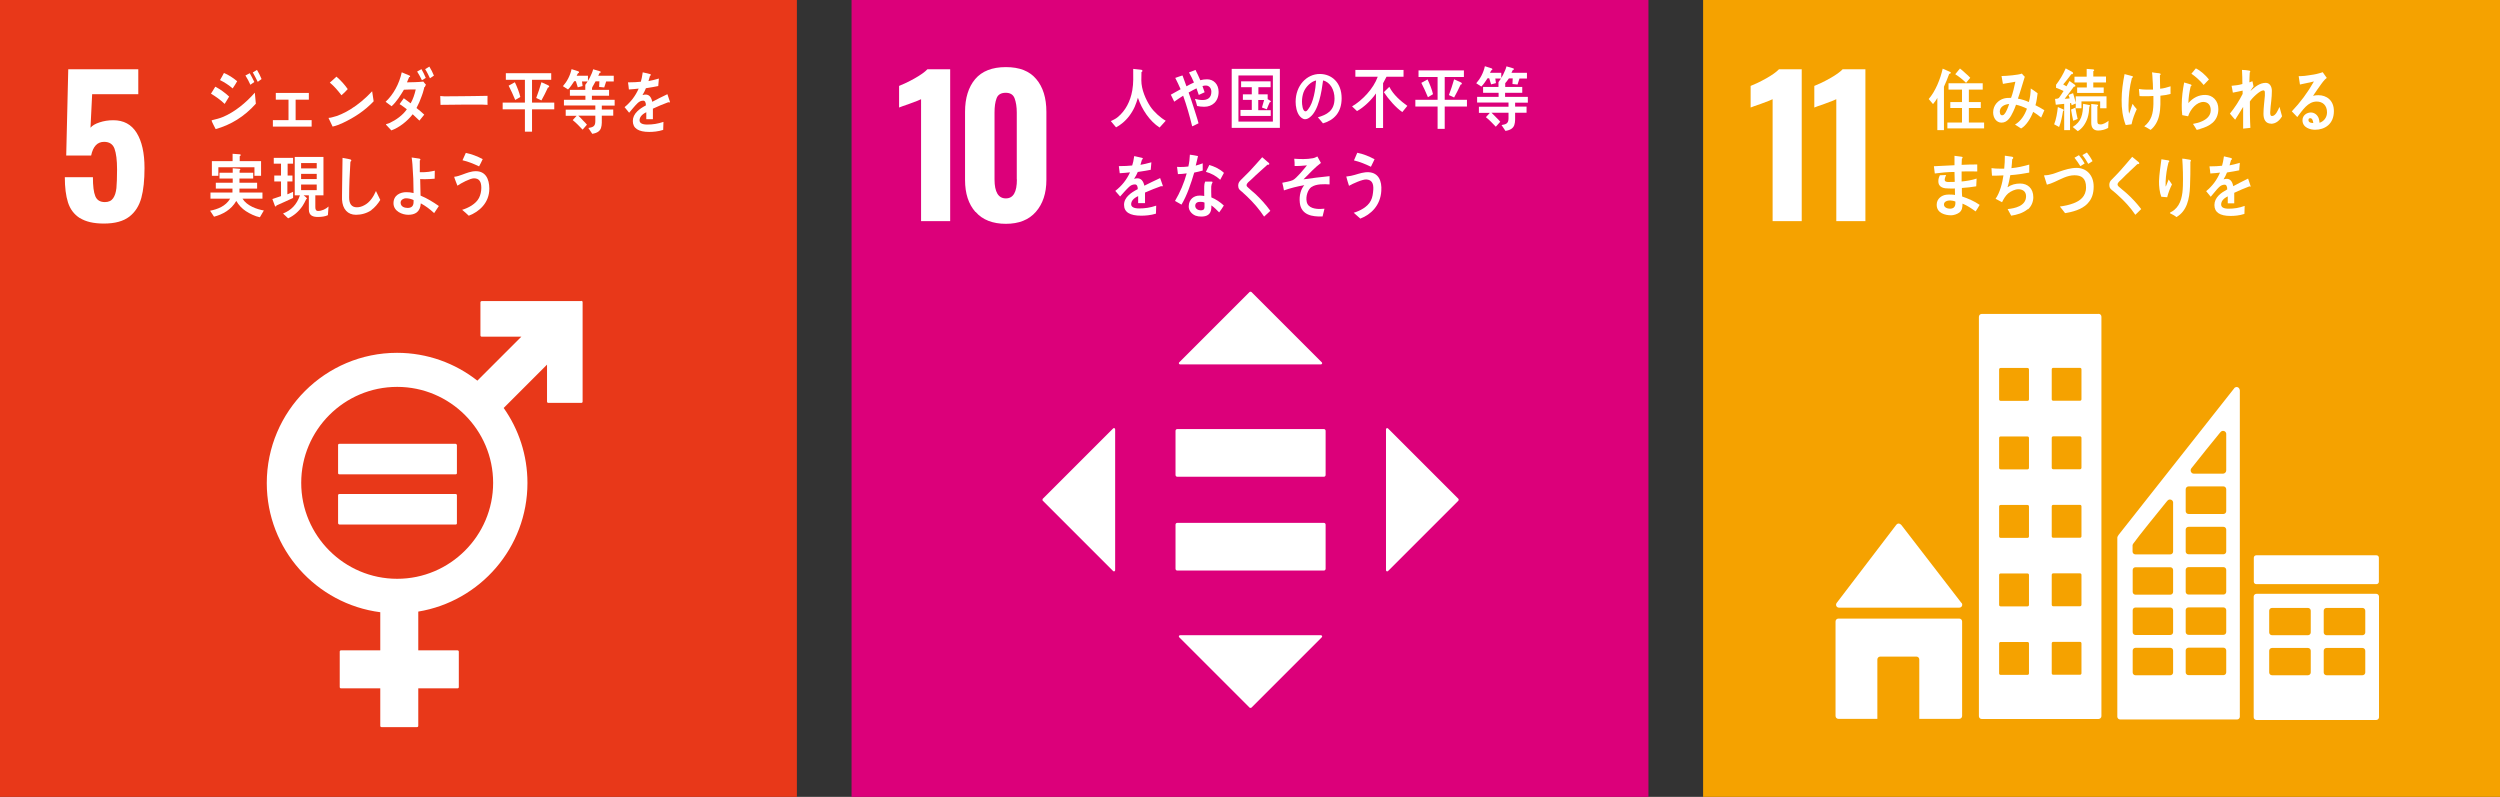 <?xml version="1.0" encoding="UTF-8"?><svg id="uuid-a68520ac-c2d8-46ee-b24a-d228d4bbbcce" xmlns="http://www.w3.org/2000/svg" width="196.7" height="62.7" viewBox="0 0 196.7 62.7"><rect x="0" y="0" width="196.7" height="62.7" fill="#333333" stroke="none"/><defs><style>.uuid-dff9edd9-37ad-482d-b4e8-8643f726b3ea{fill:#fff;}.uuid-24fd81c6-361e-4e11-8e01-7bb19b045480{fill:#f5a200;}.uuid-fa4f612f-dd02-4091-aefa-0fa7965f4eca{fill:#e83819;}.uuid-ecc86b77-6d71-47b7-b048-a613adc784fe{fill:#dc007a;}</style></defs><g id="uuid-3e98c878-41ed-4dad-8eba-9cf156791259"><g><g><rect class="uuid-fa4f612f-dd02-4091-aefa-0fa7965f4eca" x="0" y="0" width="62.7" height="62.7"/><path class="uuid-dff9edd9-37ad-482d-b4e8-8643f726b3ea" d="M6.28,17.16c-.45-.29-.76-.7-.93-1.23-.17-.53-.25-1.2-.25-1.99h2.21c0,.69,.06,1.19,.19,1.5,.13,.31,.38,.46,.75,.46,.3,0,.51-.1,.65-.3,.14-.2,.22-.46,.26-.8,.03-.34,.05-.83,.05-1.47,0-.73-.07-1.27-.2-1.63-.13-.36-.41-.54-.82-.54-.53,0-.87,.36-1.02,1.08h-1.96s.16-6.79,.16-6.79h5.51s0,1.96,0,1.96h-3.63s-.13,2.64-.13,2.64c.14-.17,.37-.31,.71-.42,.33-.11,.69-.17,1.08-.17,.82,0,1.43,.33,1.84,.99,.41,.66,.62,1.58,.62,2.77,0,.94-.08,1.73-.25,2.35-.17,.62-.48,1.12-.95,1.48-.47,.36-1.13,.54-2,.54-.81,0-1.44-.15-1.89-.44Z"/><g><path class="uuid-dff9edd9-37ad-482d-b4e8-8643f726b3ea" d="M45.73,23.69h-7.83c-.05,0-.1,.04-.1,.1v2.6c0,.06,.05,.1,.1,.1h3.12s-3.46,3.46-3.46,3.46c-1.74-1.37-3.94-2.19-6.32-2.19-5.65,0-10.25,4.6-10.25,10.25,0,5.21,3.9,9.51,8.93,10.16v3s-3.09,0-3.09,0c-.06,0-.1,.04-.1,.1v2.79c0,.06,.04,.1,.1,.1h3.09s0,2.95,0,2.95c0,.06,.04,.1,.1,.1h2.79c.06,0,.1-.04,.1-.1v-2.95s3.09,0,3.09,0c.06,0,.1-.04,.1-.1v-2.79c0-.05-.04-.1-.1-.1h-3.09s0-3.05,0-3.05c4.86-.8,8.59-5.03,8.59-10.12,0-2.19-.69-4.23-1.87-5.9l3.41-3.41v2.91c0,.06,.05,.1,.1,.1h2.6c.06,0,.1-.04,.1-.1v-7.83c0-.06-.05-.1-.1-.1m-14.49,21.87c-4.16,0-7.55-3.39-7.55-7.55,0-4.16,3.38-7.55,7.55-7.55,4.16,0,7.55,3.39,7.55,7.55s-3.39,7.55-7.55,7.55"/><path class="uuid-dff9edd9-37ad-482d-b4e8-8643f726b3ea" d="M35.85,34.92h-9.15c-.06,0-.1,.04-.1,.09v2.22c0,.05,.04,.09,.1,.09h9.15c.06,0,.1-.04,.1-.09v-2.22s-.04-.09-.1-.09"/><path class="uuid-dff9edd9-37ad-482d-b4e8-8643f726b3ea" d="M35.85,38.87h-9.15c-.06,0-.1,.04-.1,.09v2.22s.04,.09,.1,.09h9.15c.06,0,.1-.04,.1-.09v-2.22c0-.05-.04-.09-.1-.09"/></g><g><path class="uuid-dff9edd9-37ad-482d-b4e8-8643f726b3ea" d="M17.67,8.17c-.33-.32-.69-.57-1.07-.8,.12-.18,.22-.37,.34-.55,.38,.2,.76,.47,1.09,.78l-.35,.57Zm-.7,1.99c-.04-.06-.32-.62-.32-.66s.04-.04,.06-.05c.29-.07,.58-.14,.86-.26,.91-.39,1.78-1.1,2.48-1.9,.02,.29,.05,.58,.08,.87-.91,1.02-1.98,1.67-3.17,2Zm1.34-3.2c-.31-.27-.64-.48-1-.66,.11-.18,.21-.37,.31-.56,.36,.15,.72,.38,1.04,.65-.11,.19-.22,.38-.35,.56Zm1.39-.29c-.11-.25-.24-.49-.39-.73l.34-.18c.13,.22,.25,.46,.36,.69l-.31,.22Zm.58-.23c-.13-.25-.25-.5-.39-.74l.33-.2c.14,.23,.26,.47,.36,.72l-.3,.22Z"/><path class="uuid-dff9edd9-37ad-482d-b4e8-8643f726b3ea" d="M21.47,9.96v-.51s1.23,0,1.23,0v-1.61h-1s0-.53,0-.53h2.6s0,.53,0,.53h-1.04v1.61h1.26s0,.51,0,.51h-3.05Z"/><path class="uuid-dff9edd9-37ad-482d-b4e8-8643f726b3ea" d="M26.98,9.67c-.26,.12-.53,.23-.81,.29-.03-.06-.32-.67-.32-.67,0-.02,.02-.02,.04-.02,.06,0,.13-.01,.2-.03,.51-.11,1.01-.35,1.47-.63,.62-.38,1.2-.87,1.72-1.43,.04,.26,.08,.53,.12,.79-.71,.75-1.53,1.28-2.42,1.7Zm-.11-2.17c-.28-.37-.57-.71-.92-1,.18-.15,.35-.31,.52-.47,.33,.28,.63,.61,.89,.98-.15,.18-.32,.33-.49,.48Z"/><path class="uuid-dff9edd9-37ad-482d-b4e8-8643f726b3ea" d="M33.39,6.85c-.02,.06-.03,.13-.05,.2-.04,.17-.1,.35-.16,.51-.11,.32-.25,.64-.41,.94,.21,.16,.41,.33,.61,.52-.12,.16-.25,.32-.38,.47-.17-.17-.35-.34-.53-.5-.42,.55-1.08,1.06-1.68,1.27-.13-.15-.27-.3-.41-.44,0,0-.01-.02-.01-.03,0-.02,.02-.02,.03-.03,.09-.02,.18-.05,.27-.09,.47-.22,1.02-.6,1.34-1.07-.18-.15-.38-.28-.57-.41,.11-.15,.22-.31,.33-.46,.18,.13,.36,.26,.54,.4,.19-.33,.31-.7,.4-1.09-.31,0-.62,0-.93,.02-.27,.45-.59,.96-.97,1.3-.15-.12-.31-.24-.47-.35,.62-.58,1.07-1.41,1.27-2.32l.62,.26s.04,.03,.04,.06c0,.05-.05,.06-.08,.06-.06,.14-.12,.28-.17,.41,.43-.01,.86-.01,1.29-.06,.06,.08,.12,.16,.2,.24-.03,.06-.06,.12-.08,.18Zm-.19-.53c-.11-.24-.24-.47-.38-.69l.34-.19c.13,.22,.24,.45,.34,.69l-.31,.19Zm.63-.16c-.12-.25-.23-.49-.38-.72l.33-.2c.14,.22,.26,.46,.36,.71l-.31,.21Z"/><path class="uuid-dff9edd9-37ad-482d-b4e8-8643f726b3ea" d="M38.35,8.25c-.26-.02-.49-.02-.7-.02-.24,0-2.41,0-2.99,.02,0-.22-.02-.49-.02-.65,0-.08,.03-.04,.06-.04,.08,.01,.23,.02,.27,.02,.28,0,1-.01,1.32-.01,.67,0,1.33-.02,2.07-.03-.01,.21,0,.49,0,.71Z"/><path class="uuid-dff9edd9-37ad-482d-b4e8-8643f726b3ea" d="M41.86,8.6v1.76s-.56,0-.56,0v-1.76h-1.75s0-.53,0-.53h1.75v-1.79h-1.5s0-.52,0-.52h3.57s0,.52,0,.52h-1.51v1.79h1.75s0,.53,0,.53h-1.74Zm-1.32-.73c-.16-.38-.33-.77-.52-1.13l.49-.27c.16,.33,.35,.8,.43,1.16l-.41,.24Zm2.57-.98c-.16,.34-.32,.68-.51,1.01l-.41-.19c.15-.4,.29-.82,.41-1.24l.55,.25s.06,.05,.06,.09c0,.06-.07,.08-.11,.08Z"/><path class="uuid-dff9edd9-37ad-482d-b4e8-8643f726b3ea" d="M45.79,6.4l.05,.37-.38,.1-.15-.48h-.13c-.15,.22-.3,.47-.49,.65l-.4-.26c.32-.36,.57-.83,.68-1.34l.53,.17s.06,.03,.06,.07c0,.05-.05,.08-.09,.09-.03,.06-.06,.13-.1,.19h.89s0,.45,0,.45h-.48Zm1.56,1.9v.32s.9,0,.9,0v.48s-.9,0-.9,0c0,.82,.08,1.29-.75,1.43l-.31-.46c.32-.06,.55-.09,.55-.53v-.44h-1.34c.14,.13,.27,.26,.39,.4,.1,.1,.2,.19,.29,.31l-.34,.39c-.25-.26-.5-.53-.78-.75l.31-.34h-.86s0-.48,0-.48h2.33v-.33h-2.47s0-.45,0-.45h1.69v-.32h-1.22s0-.46,0-.46h1.21v-.37s.56,.08,.56,.08c.02,0,.02-.02,.02,0,0,.04-.02,.11-.05,.12v.17h1.34s0,.46,0,.46h-1.35v.32h1.79s0,.46,0,.46h-1Zm.34-1.88l-.15,.46-.4-.04,.02-.44h-.3c-.08,.12-.19,.38-.29,.49l-.53-.2c.23-.28,.54-.87,.63-1.24l.54,.16s.06,.03,.06,.06c0,.05-.06,.06-.09,.06-.03,.08-.07,.16-.11,.23h1.22s0,.45,0,.45h-.6Z"/><path class="uuid-dff9edd9-37ad-482d-b4e8-8643f726b3ea" d="M52.66,8.07s-.04-.01-.07-.03c-.32,.11-.93,.37-1.22,.51v.83s-.52,0-.52,0c0-.08,0-.16,0-.25v-.3c-.35,.17-.53,.39-.53,.64,0,.21,.2,.33,.6,.33,.44,0,.83-.06,1.28-.21l-.02,.63c-.39,.13-.81,.16-1.1,.16-.86,0-1.29-.29-1.29-.86,0-.28,.12-.54,.36-.77,.15-.15,.37-.3,.67-.46,0-.24-.08-.37-.21-.37-.16,0-.31,.06-.45,.2-.09,.09-.2,.2-.34,.37-.16,.19-.26,.32-.32,.38-.08-.1-.2-.24-.36-.44,.49-.4,.86-.89,1.11-1.46-.23,.03-.49,.05-.77,.07-.02-.2-.04-.39-.07-.56,.41,0,.75-.02,1.01-.05,.05-.16,.1-.4,.15-.74l.59,.14s.05,.03,.05,.06-.02,.06-.07,.08c-.02,.09-.06,.23-.12,.41,.2-.03,.5-.11,.82-.2l-.05,.59c-.24,.05-.57,.11-.97,.17-.06,.16-.16,.36-.27,.54,.11-.03,.19-.04,.25-.04,.27,0,.44,.19,.52,.57,.35-.19,.75-.39,1.19-.6l.2,.6s-.02,.06-.05,.06Z"/><path class="uuid-dff9edd9-37ad-482d-b4e8-8643f726b3ea" d="M20.43,17.09c-.33-.06-.79-.28-1.09-.48-.29-.19-.56-.47-.75-.8-.4,.7-1.07,1.06-1.75,1.24l-.31-.47c.59-.12,1.21-.34,1.58-.95h-1.55s0-.48,0-.48h1.73c0-.1,0-.2,0-.31h-1.31s0-.46,0-.46h1.33v-.33h-1.04s0-.46,0-.46h1.04v-.35s.54,.04,.54,.04c.03,0,.06,.02,.06,.05s-.03,.06-.06,.08v.18h1.07s0,.46,0,.46h-1.08v.33h1.39s0,.46,0,.46h-1.39c0,.1,0,.2,0,.31h1.81s0,.48,0,.48h-1.57c.34,.56,1.13,.84,1.68,.93l-.31,.53Zm-.41-3.26v-.67h-2.84v.67s-.51,0-.51,0v-1.15s1.63,0,1.63,0v-.58s.57,.04,.57,.04c.03,0,.07,.02,.07,.06,0,.04-.05,.08-.08,.09v.39h1.68s0,1.15,0,1.15h-.53Z"/><path class="uuid-dff9edd9-37ad-482d-b4e8-8643f726b3ea" d="M23.05,15.58c-.43,.21-.87,.39-1.3,.59,0,.03-.03,.08-.06,.08-.02,0-.04-.02-.06-.05l-.2-.54c.22-.08,.45-.15,.68-.23v-1.15h-.53s0-.47,0-.47h.53v-.93h-.57s0-.46,0-.46h1.52s0,.46,0,.46h-.43v.93h.38s0,.47,0,.47h-.4v1.01c.15-.06,.3-.13,.45-.2v.5Zm2.75,1.35c-.23,.11-.53,.14-.78,.14-.35,0-.72-.07-.72-.59v-1.11h-.41s.26,.19,.26,.25c0,.03-.04,.05-.06,.06-.09,.18-.18,.37-.29,.53-.29,.43-.69,.77-1.13,.97l-.4-.38c.64-.26,1.07-.68,1.33-1.43h-.41s0-3.02,0-3.02h2.26s0,3.02,0,3.02h-.64v.93c0,.18,.05,.3,.22,.3,.28,0,.61-.15,.82-.35l-.05,.67Zm-.88-4.1h-1.23v.42h1.23v-.42Zm-1.23,.85v.41h1.23s0-.41,0-.41h-1.23Zm1.23,.84h-1.23v.44h1.23v-.44Z"/><path class="uuid-dff9edd9-37ad-482d-b4e8-8643f726b3ea" d="M29.23,16.53c-.36,.25-.8,.37-1.22,.37-.65,0-1.06-.44-1.1-1.2,0-.1,0-.2,0-.31,0-.29,0-.58,.01-.88,.01-.69,.02-1.39,.03-2.09,.14,.02,.29,.05,.43,.08,.06,.01,.12,.02,.18,.04,.04,.02,.08,.04,.08,.09,0,.04-.04,.08-.07,.09-.06,.94-.1,1.88-.1,2.82,0,.48,.18,.77,.61,.77,.2,0,.4-.06,.58-.16,.42-.21,.72-.66,.92-1.12l.34,.7c-.17,.29-.45,.62-.71,.8Z"/><path class="uuid-dff9edd9-37ad-482d-b4e8-8643f726b3ea" d="M34.15,16.76c-.32-.3-.67-.56-1.04-.76-.05,.69-.46,.9-.99,.9-.46,0-1.16-.27-1.16-.91s.54-.87,1.01-.87c.19,0,.39,.02,.57,.07,0-.75-.03-1.51-.09-2.26-.02-.18-.03-.37-.06-.54l.61,.09s.08,.03,.08,.08c0,.03-.03,.06-.05,.07v.21c0,.24,0,.47,0,.71h.06c.21,0,.42,0,.63-.03,.17-.02,.33-.06,.49-.09,0,.21,0,.42-.01,.63-.26,.02-.52,.04-.78,.04-.12,0-.24,0-.36-.01,.01,.43,.02,.86,.03,1.3,.51,.21,.98,.5,1.44,.82l-.38,.57Zm-1.61-1.02c-.18-.09-.41-.14-.61-.14-.16,0-.41,.12-.41,.34,0,.33,.32,.42,.55,.42,.28,0,.47-.12,.47-.47v-.15Z"/><path class="uuid-dff9edd9-37ad-482d-b4e8-8643f726b3ea" d="M36.88,16.97c-.17-.16-.34-.32-.52-.46,.46-.14,1.07-.44,1.33-.94,.12-.24,.18-.52,.18-.79,0-.48-.16-.75-.58-.75-.3,0-1.03,.39-1.3,.58-.03-.08-.25-.63-.25-.68,0-.04,.05-.03,.06-.03,.1,0,.46-.11,.57-.16,.36-.13,.69-.27,1.07-.27,.74,0,1.06,.58,1.06,1.38,0,1.1-.79,1.81-1.61,2.12Zm.81-3.88c-.42-.2-.85-.38-1.3-.48,.09-.19,.17-.39,.26-.58,.46,.09,.91,.27,1.33,.49-.09,.19-.18,.39-.29,.58Z"/></g></g><g><rect class="uuid-ecc86b77-6d71-47b7-b048-a613adc784fe" x="67" y="0" width="62.7" height="62.7"/><g><path class="uuid-dff9edd9-37ad-482d-b4e8-8643f726b3ea" d="M72.46,7.81c-.11,.06-.42,.18-.94,.37-.41,.14-.67,.23-.78,.28v-1.7c.33-.13,.74-.32,1.22-.59,.48-.27,.81-.51,1.01-.72h1.79v11.95h-2.29V7.81Z"/><path class="uuid-dff9edd9-37ad-482d-b4e8-8643f726b3ea" d="M76.75,16.68c-.55-.62-.82-1.46-.82-2.52v-5.36c0-1.09,.27-1.95,.8-2.58,.53-.62,1.33-.94,2.41-.94s1.86,.31,2.39,.94c.53,.62,.8,1.48,.8,2.58v5.36c0,1.04-.28,1.88-.83,2.51-.55,.63-1.34,.94-2.36,.94s-1.84-.31-2.38-.94Zm3.25-2.56v-5.27c0-.44-.06-.81-.17-1.11-.11-.3-.35-.44-.7-.44-.37,0-.62,.15-.72,.44-.11,.29-.16,.66-.16,1.11v5.27c0,.99,.3,1.49,.89,1.49s.87-.5,.87-1.49Z"/></g><g><g><path class="uuid-dff9edd9-37ad-482d-b4e8-8643f726b3ea" d="M104.17,41.14h-11.55c-.07,0-.13,.06-.13,.14v3.47c0,.08,.06,.14,.13,.14h11.55c.07,0,.13-.06,.13-.14v-3.47c0-.08-.06-.14-.13-.14"/><path class="uuid-dff9edd9-37ad-482d-b4e8-8643f726b3ea" d="M104.17,33.76h-11.55c-.07,0-.13,.06-.13,.14v3.47c0,.08,.06,.14,.13,.14h11.55c.07,0,.13-.06,.13-.14v-3.47c0-.08-.06-.14-.13-.14"/></g><g><path class="uuid-dff9edd9-37ad-482d-b4e8-8643f726b3ea" d="M104,28.51l-5.54-5.54s-.1-.04-.14,0l-5.54,5.54c-.06,.06-.02,.16,.07,.16h11.08c.09,0,.13-.1,.07-.16Z"/><path class="uuid-dff9edd9-37ad-482d-b4e8-8643f726b3ea" d="M109.21,44.93l5.54-5.54s.04-.1,0-.14l-5.54-5.54c-.06-.06-.16-.02-.16,.07v11.08c0,.09,.1,.13,.16,.07Z"/><path class="uuid-dff9edd9-37ad-482d-b4e8-8643f726b3ea" d="M92.78,50.14l5.54,5.54s.1,.04,.14,0l5.54-5.54c.06-.06,.02-.16-.07-.16h-11.08c-.09,0-.13,.1-.07,.16Z"/><path class="uuid-dff9edd9-37ad-482d-b4e8-8643f726b3ea" d="M87.58,33.71l-5.54,5.54s-.04,.1,0,.14l5.54,5.54c.06,.06,.16,.02,.16-.07v-11.08c0-.09-.1-.13-.16-.07Z"/></g></g><g><path class="uuid-dff9edd9-37ad-482d-b4e8-8643f726b3ea" d="M91.23,10.03c-.76-.49-1.38-1.4-1.7-2.34-.07,.24-.15,.48-.25,.71-.23,.51-.58,.98-1,1.31-.15,.12-.31,.23-.47,.31l-.41-.49c.18-.09,.39-.18,.55-.32,.6-.5,.99-1.23,1.14-2.11,.1-.55,.07-1.12,.07-1.68l.64,.07s.09,.03,.09,.08-.05,.09-.08,.1c0,.22-.01,.44-.01,.65,0,.73,.35,1.52,.72,2.08,.28,.41,.79,.87,1.2,1.1l-.48,.53Z"/><path class="uuid-dff9edd9-37ad-482d-b4e8-8643f726b3ea" d="M94.74,8.4c-.18,0-.37-.02-.55-.06-.04-.2-.11-.37-.17-.56,.19,.05,.39,.09,.59,.09,.36,0,.7-.14,.7-.65,0-.3-.19-.49-.43-.49-.09,0-.18,.01-.27,.04,.05,.16,.11,.33,.17,.49-.15,.07-.31,.14-.46,.21-.06-.17-.12-.35-.18-.52-.21,.1-.41,.21-.62,.33,.15,.41,.29,.82,.42,1.24,.12,.4,.26,.78,.36,1.18-.16,.09-.33,.16-.5,.24-.2-.82-.43-1.63-.71-2.41-.24,.15-.47,.31-.7,.47-.09-.18-.19-.37-.27-.55,.25-.14,.51-.29,.77-.43-.13-.3-.27-.6-.42-.89,.07-.02,.52-.19,.55-.19,.03,0,.03,.02,.04,.05,.1,.26,.19,.53,.29,.8,.2-.11,.39-.21,.59-.3-.11-.27-.25-.54-.39-.79,.17-.06,.34-.14,.51-.2,.14,.26,.26,.54,.38,.81,.17-.05,.36-.07,.54-.07,.49,0,.9,.37,.9,.99,0,.77-.52,1.17-1.12,1.17Z"/><path class="uuid-dff9edd9-37ad-482d-b4e8-8643f726b3ea" d="M96.91,10.06V5.42h3.79v4.64h-3.79Zm3.24-4.12h-2.71v3.63h2.71v-3.63Zm-2.55,3.17v-.46h.89v-.79h-.7v-.44h.7v-.56h-.84v-.46h2.32v.46h-.96v.56h.73v.38l.23,.14s.02,.03,.02,.04c0,.05-.06,.07-.09,.07-.08,.18-.16,.36-.23,.55l-.38-.14c.06-.19,.12-.39,.17-.59h-.46v.8h.98v.45h-2.37Z"/><path class="uuid-dff9edd9-37ad-482d-b4e8-8643f726b3ea" d="M104.08,9.69c-.13-.15-.25-.31-.39-.46,.68-.2,1.31-.49,1.31-1.48,0-.68-.34-1.29-.9-1.42-.12,.91-.35,2.35-1.02,2.88-.12,.1-.25,.17-.4,.17-.18,0-.35-.15-.46-.3-.2-.28-.28-.71-.28-1.07,0-1.28,.87-2.19,1.9-2.19,.95,0,1.72,.69,1.72,1.91,0,1.14-.63,1.74-1.48,1.98Zm-1.52-2.42c-.08,.23-.12,.47-.12,.72,0,.21,.04,.77,.28,.77,.09,0,.16-.1,.21-.17,.41-.5,.58-1.58,.62-2.26-.39,.08-.83,.5-.99,.94Z"/><path class="uuid-dff9edd9-37ad-482d-b4e8-8643f726b3ea" d="M109.09,6.04c-.09,.17-.18,.35-.27,.51v3.52h-.56v-2.72c-.36,.53-.96,1.1-1.49,1.39l-.39-.37c.79-.46,1.68-1.38,2.02-2.33h-1.76v-.54h3.79v.54h-1.34Zm1.25,2.78c-.5-.33-1.11-1.03-1.46-1.57,.15-.13,.28-.28,.43-.42,.32,.63,.89,1.12,1.42,1.5l-.39,.48Z"/><path class="uuid-dff9edd9-37ad-482d-b4e8-8643f726b3ea" d="M113.67,8.38v1.76h-.56v-1.76h-1.75v-.53h1.75v-1.79h-1.5v-.52h3.57v.52h-1.51v1.79h1.75v.53h-1.74Zm-1.32-.73c-.16-.38-.33-.77-.52-1.13l.49-.27c.16,.33,.35,.8,.43,1.16l-.4,.24Zm2.57-.99c-.16,.34-.32,.68-.51,1.01l-.41-.19c.15-.4,.29-.82,.41-1.24l.55,.25s.06,.05,.06,.09c0,.06-.07,.08-.11,.08Z"/><path class="uuid-dff9edd9-37ad-482d-b4e8-8643f726b3ea" d="M117.65,6.17l.05,.37-.38,.1-.15-.48h-.13c-.15,.22-.3,.47-.49,.65l-.4-.26c.32-.36,.57-.83,.68-1.34l.53,.17s.06,.03,.06,.07c0,.05-.05,.08-.09,.09-.03,.06-.06,.13-.1,.19h.89v.45h-.48Zm1.56,1.9v.32s.9,0,.9,0v.48h-.9c0,.82,.08,1.29-.76,1.43l-.31-.46c.32-.06,.55-.09,.55-.53v-.44h-1.34c.14,.13,.27,.26,.4,.4,.1,.1,.2,.19,.29,.31l-.35,.39c-.25-.26-.5-.53-.78-.75l.31-.34h-.86v-.48h2.33v-.33h-2.47v-.45h1.69v-.32h-1.22v-.46h1.21v-.37h.57s-.11,.1-.11,.13c0,.04,.06-.13,.07-.16v.4h1.34v.46h-1.35v.32h1.79v.46h-1Zm.34-1.88l-.15,.46-.4-.04,.02-.44h-.3c-.07,.11-.24,.33-.36,.46l-.46-.17c.23-.28,.54-.87,.63-1.24l.54,.16s.05,.03,.05,.06c0,.05-.06,.06-.09,.06-.03,.08-.07,.16-.11,.23h1.22v.45h-.6Z"/><path class="uuid-dff9edd9-37ad-482d-b4e8-8643f726b3ea" d="M91.44,14.67s-.04,0-.07-.03c-.33,.11-.97,.37-1.28,.51v.83h-.54c0-.08,0-.16,0-.25v-.3c-.37,.17-.55,.39-.55,.64,0,.21,.21,.33,.63,.33,.46,0,.87-.06,1.34-.22l-.02,.63c-.41,.13-.85,.16-1.16,.16-.9,0-1.35-.28-1.35-.86,0-.28,.13-.54,.38-.77,.16-.15,.39-.3,.7-.46,0-.24-.08-.37-.22-.37-.17,0-.33,.06-.47,.2-.09,.09-.21,.2-.36,.37-.17,.19-.28,.32-.34,.38-.08-.1-.21-.24-.38-.44,.52-.4,.9-.89,1.16-1.46-.24,.03-.52,.05-.81,.07-.02-.2-.05-.39-.07-.56,.43,0,.79-.02,1.05-.05,.06-.16,.11-.4,.16-.74l.62,.14s.06,.03,.06,.06-.02,.06-.07,.08c-.02,.09-.06,.23-.12,.41,.21-.03,.52-.11,.86-.2l-.05,.59c-.25,.05-.59,.11-1.02,.17-.06,.16-.17,.36-.29,.54,.11-.03,.2-.04,.26-.04,.28,0,.46,.19,.55,.58,.37-.19,.79-.39,1.24-.6l.21,.6s-.02,.06-.06,.06Z"/><path class="uuid-dff9edd9-37ad-482d-b4e8-8643f726b3ea" d="M94.63,13.42c-.23,.06-.45,.12-.67,.16-.24,.83-.57,1.81-1,2.52-.17-.09-.34-.19-.51-.29,.39-.66,.71-1.4,.92-2.17-.23,.04-.46,.05-.69,.06-.02-.19-.05-.38-.07-.57,.08,.01,.17,.01,.25,.01,.21,0,.43-.01,.64-.04,.07-.3,.11-.62,.12-.93,.22,.03,.43,.06,.64,.11-.06,.25-.11,.5-.18,.75,.19-.04,.37-.12,.55-.18,0,.19,0,.38,0,.58Zm1.29,3.29c-.19-.2-.39-.4-.61-.55,0,.06,0,.12,0,.18-.02,.56-.38,.7-.8,.7-.15,0-.29-.02-.44-.07-.28-.11-.56-.39-.54-.76,.02-.54,.41-.82,.84-.82,.12,0,.25,0,.38,.03,0-.25-.01-.51,0-.76,0-.13,.02-.24,.07-.37h.42s.16-.02,.16,.04c0,.01,0,.02,0,.02-.06,.1-.09,.21-.1,.33-.01,.28,0,.56,.01,.85,.33,.13,.71,.38,.98,.64-.11,.18-.23,.37-.36,.53Zm-1.15-.77c-.1-.05-.21-.06-.33-.06-.18,0-.39,.05-.4,.31,0,.25,.25,.36,.43,.36,.17,0,.3-.04,.3-.27,0-.11,0-.23,0-.34Zm1.23-1.8c-.32-.3-.72-.51-1.12-.62l.27-.54c.4,.12,.82,.31,1.15,.62l-.29,.54Z"/><path class="uuid-dff9edd9-37ad-482d-b4e8-8643f726b3ea" d="M99.47,17.06c-.39-.6-.85-1.12-1.35-1.6-.13-.13-.26-.25-.39-.36-.08-.07-.16-.12-.23-.21-.06-.09-.08-.19-.08-.29,0-.2,.09-.32,.22-.45,.23-.23,.46-.45,.68-.68,.33-.36,.66-.72,.99-1.1,.13,.12,.26,.23,.39,.34,.05,.04,.11,.08,.15,.13,.01,.02,.02,.03,.02,.05,0,.08-.1,.08-.15,.07-.31,.28-.63,.56-.94,.85-.13,.12-.25,.25-.39,.37-.06,.06-.13,.11-.19,.17-.05,.05-.11,.13-.12,.21,0,.08,.03,.12,.08,.16,.19,.19,.4,.35,.59,.52,.43,.4,.84,.85,1.2,1.35-.17,.15-.33,.3-.49,.45Z"/><path class="uuid-dff9edd9-37ad-482d-b4e8-8643f726b3ea" d="M103.19,14.71c-.28,.19-.47,.72-.38,1.16,.1,.52,.73,.58,1.07,.57,.11,0,.22-.01,.33-.02-.05,.21-.1,.41-.15,.61h-.1c-.65,.02-1.58-.08-1.69-1.07-.07-.61,.1-1.1,.35-1.39-.54,.09-1.08,.23-1.6,.41-.03-.2-.08-.4-.13-.6,.28-.07,.58-.09,.85-.22,.27-.14,.87-.87,1.09-1.15-.32,.03-.65,.06-.97,.05,0-.19,0-.38-.03-.57,.48,.03,.98,.05,1.46-.04,.13-.02,.25-.08,.36-.14,.1,.17,.19,.34,.28,.51-.47,.35-.94,.86-1.37,1.29,.68-.1,1.37-.18,2.05-.25,0,.22,0,.43,0,.65-.4-.03-1.05-.05-1.41,.2Z"/><path class="uuid-dff9edd9-37ad-482d-b4e8-8643f726b3ea" d="M107.04,17.21c-.17-.16-.35-.32-.53-.47,.47-.14,1.1-.45,1.35-.96,.13-.24,.17-.57,.19-.85,.03-.49-.11-.78-.54-.81-.3-.02-1.08,.33-1.37,.5-.03-.08-.21-.67-.21-.71,0-.04,.05-.03,.07-.03,.1,0,.48-.08,.59-.12,.38-.11,.72-.23,1.11-.21,.75,.05,1.04,.66,.98,1.48-.07,1.13-.81,1.85-1.65,2.17Zm.82-4.09c-.43-.21-.87-.39-1.33-.5,.09-.2,.17-.4,.26-.6,.47,.09,.93,.28,1.36,.51-.09,.2-.19,.4-.29,.6Z"/></g></g><g><rect class="uuid-24fd81c6-361e-4e11-8e01-7bb19b045480" x="134" y="0" width="62.7" height="62.7"/><g><path class="uuid-dff9edd9-37ad-482d-b4e8-8643f726b3ea" d="M139.46,7.81c-.11,.06-.42,.18-.94,.37-.41,.14-.67,.23-.78,.28v-1.7c.33-.13,.74-.32,1.22-.59,.48-.27,.81-.51,1.01-.72h1.79v11.95h-2.29V7.81Z"/><path class="uuid-dff9edd9-37ad-482d-b4e8-8643f726b3ea" d="M144.47,7.81c-.11,.06-.42,.18-.94,.37-.41,.14-.67,.23-.78,.28v-1.7c.33-.13,.74-.32,1.22-.59,.48-.27,.81-.51,1.01-.72h1.79v11.95h-2.29V7.81Z"/></g><g><g><path class="uuid-dff9edd9-37ad-482d-b4e8-8643f726b3ea" d="M144.69,47.81h9.47c.13,0,.23-.1,.23-.23,0-.06-.02-.11-.06-.15h-.01s-4.71-6.11-4.71-6.11l-.05-.05s-.1-.08-.17-.08c-.06,0-.11,.02-.15,.06l-.03,.03-.04,.05-4.6,6.03-.07,.09s-.04,.08-.04,.13c0,.13,.1,.23,.23,.23Z"/><path class="uuid-dff9edd9-37ad-482d-b4e8-8643f726b3ea" d="M154.14,48.67h-9.49c-.13,0-.23,.1-.23,.23v7.43c0,.13,.1,.23,.23,.23h3.06v-4.67c0-.13,.1-.23,.23-.23h2.84c.13,0,.23,.1,.23,.23v4.67h3.14c.13,0,.23-.1,.23-.23v-7.43c0-.13-.1-.23-.23-.23Z"/></g><path class="uuid-dff9edd9-37ad-482d-b4e8-8643f726b3ea" d="M186.95,46.72h-9.4c-.13,0-.23,.1-.23,.22v9.49c0,.12,.1,.22,.23,.22h9.4c.13,0,.23-.1,.23-.22v-9.49c0-.12-.1-.22-.23-.22m-5.14,6.19c0,.12-.1,.22-.23,.22h-2.81c-.13,0-.23-.1-.23-.22v-1.71c0-.12,.1-.22,.23-.22h2.81c.13,0,.23,.1,.23,.22v1.71Zm0-3.15c0,.12-.1,.22-.23,.22h-2.81c-.13,0-.23-.1-.23-.22v-1.71c0-.12,.1-.22,.23-.22h2.81c.13,0,.23,.1,.23,.22v1.71Zm4.29,3.15c0,.12-.1,.22-.23,.22h-2.81c-.13,0-.23-.1-.23-.22v-1.71c0-.12,.1-.22,.23-.22h2.81c.13,0,.23,.1,.23,.22v1.71Zm0-3.15c0,.12-.1,.22-.23,.22h-2.81c-.13,0-.23-.1-.23-.22v-1.71c0-.12,.1-.22,.23-.22h2.81c.13,0,.23,.1,.23,.22v1.71Z"/><path class="uuid-dff9edd9-37ad-482d-b4e8-8643f726b3ea" d="M165.11,24.7h-9.19c-.12,0-.22,.1-.22,.23v31.42c0,.12,.1,.22,.22,.22h9.19c.12,0,.23-.1,.23-.22V24.92c0-.13-.1-.23-.23-.23m-5.47,28.29c0,.07-.05,.12-.12,.12h-2.11c-.07,0-.12-.05-.12-.12v-2.35c0-.07,.05-.12,.12-.12h2.11c.07,0,.12,.05,.12,.12v2.35Zm0-5.39c0,.07-.05,.12-.12,.12h-2.11c-.07,0-.12-.05-.12-.12v-2.35c0-.07,.05-.12,.12-.12h2.11c.07,0,.12,.05,.12,.12v2.35Zm0-5.39c0,.07-.05,.12-.12,.12h-2.11c-.07,0-.12-.05-.12-.12v-2.35c0-.07,.05-.12,.12-.12h2.11c.07,0,.12,.05,.12,.12v2.35Zm0-5.39c0,.07-.05,.12-.12,.12h-2.11c-.07,0-.12-.05-.12-.12v-2.35c0-.07,.05-.12,.12-.12h2.11c.07,0,.12,.05,.12,.12v2.35Zm0-5.39c0,.07-.05,.12-.12,.12h-2.11c-.07,0-.12-.05-.12-.12v-2.35c0-.07,.05-.12,.12-.12h2.11c.07,0,.12,.05,.12,.12v2.35Zm4.13,21.55c0,.07-.05,.12-.12,.12h-2.1c-.07,0-.12-.05-.12-.12v-2.35c0-.07,.05-.12,.12-.12h2.1c.07,0,.12,.05,.12,.12v2.35Zm0-5.39c0,.07-.05,.12-.12,.12h-2.1c-.07,0-.12-.05-.12-.12v-2.35c0-.07,.05-.12,.12-.12h2.1c.07,0,.12,.05,.12,.12v2.35Zm0-5.39c0,.07-.05,.12-.12,.12h-2.1c-.07,0-.12-.05-.12-.12v-2.35c0-.07,.05-.12,.12-.12h2.1c.07,0,.12,.05,.12,.12v2.35Zm0-5.39c0,.07-.05,.12-.12,.12h-2.1c-.07,0-.12-.05-.12-.12v-2.35c0-.07,.05-.12,.12-.12h2.1c.07,0,.12,.05,.12,.12v2.35Zm0-5.39c0,.07-.05,.12-.12,.12h-2.1c-.07,0-.12-.05-.12-.12v-2.35c0-.07,.05-.12,.12-.12h2.1c.07,0,.12,.05,.12,.12v2.35Z"/><path class="uuid-dff9edd9-37ad-482d-b4e8-8643f726b3ea" d="M177.52,43.69h9.46c.1,0,.19,.08,.19,.19v1.89c0,.1-.08,.19-.19,.19h-9.46c-.1,0-.19-.08-.19-.19v-1.89c0-.1,.08-.19,.19-.19Z"/><path class="uuid-dff9edd9-37ad-482d-b4e8-8643f726b3ea" d="M176.21,30.63c-.03-.1-.12-.18-.23-.18-.05,0-.09,.02-.13,.04,0,0-.01,0-.02,.01l-.08,.1-9.04,11.46-.04,.06s-.08,.11-.08,.18v14.09c0,.12,.1,.22,.23,.22h9.19c.12,0,.22-.1,.22-.22V30.73s0-.07-.02-.09Zm-3.8,6.23l.06-.08c.62-.79,1.66-2.08,2.17-2.7l.07-.08c.05-.06,.12-.1,.2-.1,.13,0,.23,.09,.25,.21v2.9c0,.14-.11,.25-.25,.26,0,0,0,0-.01,0s0,0-.01,0h-2.26s0,0-.01,0,0,0-.01,0c-.14,0-.25-.12-.25-.26,0-.06,.02-.11,.05-.16Zm-1.43,16.05c0,.12-.1,.22-.22,.22h-2.74c-.12,0-.22-.1-.22-.22v-1.72c0-.12,.1-.22,.22-.22h2.74c.12,0,.22,.1,.22,.22v1.72Zm0-3.17c0,.12-.1,.22-.22,.22h-2.74c-.12,0-.22-.1-.22-.22v-1.72c0-.13,.1-.22,.22-.22h2.74c.12,0,.22,.1,.22,.22v1.72Zm0-3.17c0,.12-.1,.22-.22,.22h-2.74c-.12,0-.22-.1-.22-.22v-1.72c0-.12,.1-.22,.22-.22h2.74c.12,0,.22,.1,.22,.22v1.72Zm0-6.95v3.78c0,.12-.1,.22-.22,.22h-2.74c-.13,0-.23-.1-.23-.22v-.48s0-.06,.02-.08c0,0,0-.01,.01-.03,0-.01,.01-.02,.02-.03,0-.01,.02-.02,.03-.04,.35-.5,1.93-2.45,2.59-3.26l.07-.08c.05-.06,.12-.1,.2-.1,.13,0,.23,.09,.25,.21v.1Zm4.18,13.28c0,.12-.1,.22-.22,.22h-2.74c-.13,0-.23-.1-.23-.22v-1.72c0-.12,.1-.22,.23-.22h2.74c.12,0,.22,.1,.22,.22v1.72Zm0-3.17c0,.12-.1,.22-.22,.22h-2.74c-.13,0-.23-.1-.23-.22v-1.72c0-.13,.1-.22,.23-.22h2.74c.12,0,.22,.1,.22,.22v1.72Zm0-3.17c0,.12-.1,.22-.22,.22h-2.74c-.13,0-.23-.1-.23-.22v-1.72c0-.12,.1-.22,.23-.22h2.74c.12,0,.22,.1,.22,.22v1.72Zm0-3.17c0,.12-.1,.22-.22,.22h-2.74c-.13,0-.23-.1-.23-.22v-1.72c0-.12,.1-.22,.23-.22h2.74c.12,0,.22,.1,.22,.22v1.72Zm0-3.17c0,.12-.1,.22-.22,.22h-2.74c-.13,0-.23-.1-.23-.22v-1.72c0-.13,.1-.23,.23-.23h2.74c.12,0,.22,.1,.22,.23v1.72Z"/></g><g><path class="uuid-dff9edd9-37ad-482d-b4e8-8643f726b3ea" d="M153.36,5.82c-.12,.34-.26,.67-.41,1v3.42h-.52v-2.54c-.09,.18-.22,.34-.34,.49l-.34-.4c.52-.59,.92-1.57,1.1-2.39l.59,.26s.05,.03,.05,.06c0,.06-.08,.09-.12,.09Zm-.14,4.28v-.46h1.15v-1.14h-.92v-.47h.92v-.98h-1.06v-.5h2.69v.5h-1.09v.98h.94v.47h-.94v1.14h1.2v.46h-2.89Zm1.47-3.58c-.26-.26-.55-.49-.85-.68l.37-.45c.15,.11,.3,.25,.44,.38,.13,.11,.26,.23,.37,.35l-.33,.4Z"/><path class="uuid-dff9edd9-37ad-482d-b4e8-8643f726b3ea" d="M160.6,9.25c-.2-.16-.41-.32-.63-.45-.18,.48-.54,1.08-.95,1.31l-.48-.31c.44-.25,.76-.73,.94-1.25-.28-.14-.57-.25-.86-.31-.06,.18-.14,.37-.22,.54-.2,.43-.45,.87-.92,.87-.39,0-.66-.36-.66-.81,0-.57,.41-.97,.85-1.09,.18-.05,.38-.05,.56-.05,.13-.32,.27-.92,.34-1.27l-.98,.17-.11-.62h.05c.32,0,1.28-.08,1.55-.19,.07,.09,.15,.17,.23,.25-.1,.33-.2,.65-.3,.98-.08,.25-.15,.49-.24,.74,.29,.05,.58,.14,.86,.27,.1-.34,.14-.71,.15-1.07,.18,.12,.37,.24,.54,.38-.04,.32-.08,.63-.17,.94,.23,.12,.47,.24,.7,.39-.08,.2-.17,.4-.26,.6Zm-3.25-.43c0,.13,.05,.25,.17,.25,.08,0,.14-.03,.19-.1,.15-.16,.3-.57,.37-.79-.32,.03-.74,.18-.74,.63Z"/><path class="uuid-dff9edd9-37ad-482d-b4e8-8643f726b3ea" d="M162.32,8.73c-.07,.42-.15,.87-.31,1.26l-.39-.21c.16-.38,.25-.94,.29-1.36l.44,.19s.03,.03,.03,.05c0,.04-.03,.07-.06,.08Zm2.92-.23v-.52h-1.47v.54h-.45v-.38l-.32,.14c-.02-.06-.03-.12-.05-.18l-.08,.02v2.12h-.46v-2.07c-.22,.02-.44,.04-.66,.07l-.06-.46c.07,0,.15-.01,.22-.03,.06-.02,.08-.04,.12-.09,.12-.16,.22-.33,.33-.5-.2-.09-.39-.19-.59-.25v-.24c.29-.37,.56-.83,.76-1.29l.48,.26s.1,.05,.1,.11c0,.09-.08,.09-.14,.09-.21,.27-.41,.55-.64,.8,.08,.05,.17,.1,.26,.15,.08-.14,.16-.28,.24-.42l.42,.3s.04,.04,.04,.08c0,.07-.07,.07-.12,.07-.24,.32-.47,.65-.72,.95,.13,0,.26-.01,.39-.03-.03-.09-.05-.19-.09-.27l.36-.14c.08,.25,.14,.5,.21,.76v-.51h2.42v.94h-.5Zm-2.12,1c-.07-.29-.12-.59-.17-.88l.34-.15c.05,.3,.11,.6,.18,.89l-.35,.14Zm1.27-1.1c-.02,.3-.05,.6-.14,.88-.15,.44-.41,.83-.77,1.04l-.4-.33c.69-.43,.8-.95,.82-1.82l.48,.09s.06,.02,.06,.06c0,.03-.03,.06-.05,.07Zm.31-1.9v.38h.82v.43h-2.09v-.43h.76v-.39h-.97v-.46h.96v-.61l.52,.04s.07,.02,.07,.06-.04,.07-.07,.08v.42h1v.47h-1.01Zm1.16,3.57c-.23,.13-.53,.2-.78,.2-.33,0-.54-.19-.54-.6v-1.49l.47,.05s.07,.02,.07,.06c0,.04-.04,.06-.06,.08v1.09c0,.26,.03,.33,.26,.33,.19,0,.47-.16,.62-.29l-.03,.58Z"/><path class="uuid-dff9edd9-37ad-482d-b4e8-8643f726b3ea" d="M167.71,9.78c-.15,.02-.31,.04-.46,.06-.24-.61-.33-1.32-.32-1.98,0-.69,.1-1.37,.23-2.03,.14,.03,.28,.07,.42,.11,.06,.02,.12,.03,.18,.05,.03,.01,.06,.02,.06,.06,0,.04-.04,.07-.08,.08-.19,.7-.26,1.42-.27,2.15,0,.21,0,.46,.05,.67,.09-.26,.18-.52,.27-.78,.1,.15,.21,.29,.33,.42-.17,.37-.33,.78-.41,1.19Zm2.27-2.26c0,.23,0,.47,0,.7-.01,.29-.03,.58-.1,.87-.1,.45-.33,.86-.67,1.13-.17-.1-.33-.2-.5-.28,.57-.46,.7-1.01,.72-1.75,0-.21,0-.43,0-.64-.28,.02-.55,.03-.83,.02-.09,0-.17-.01-.26-.01-.02-.19-.03-.38-.05-.56,.2,.03,.4,.05,.59,.05,.18,0,.35,0,.52,0,0-.3-.02-.59-.04-.88,0-.16-.02-.32-.04-.48,.15,.03,.29,.04,.44,.06,.06,0,.13,.01,.18,.03,.03,0,.06,.02,.06,.06,0,.04-.04,.07-.06,.08,0,.35,.02,.71,.02,1.06,.28-.02,.56-.11,.82-.19,0,.2-.01,.4,0,.6-.26,.07-.54,.12-.81,.14Z"/><path class="uuid-dff9edd9-37ad-482d-b4e8-8643f726b3ea" d="M173.12,10.15c-.09,.03-.18,.05-.28,.07-.04-.08-.29-.46-.29-.46,0-.02,.02-.02,.03-.02,.24-.04,.46-.1,.68-.2,.33-.15,.68-.41,.68-.87,0-.41-.22-.64-.57-.65-.54,0-1.03,.57-1.21,1.13-.15-.03-.31-.06-.46-.09-.03-.27-.05-.54-.04-.82,0-.59,.08-1.18,.19-1.75l.53,.16s.05,.03,.05,.06c0,.04-.04,.08-.07,.09-.1,.43-.17,.87-.18,1.31,.37-.42,.82-.65,1.34-.64,.55,0,1.03,.44,1.02,1.12-.01,.98-.72,1.35-1.43,1.55Zm.26-3.47c-.29-.35-.61-.64-.96-.88,.12-.14,.23-.28,.35-.42,.36,.17,.77,.54,1.03,.87-.14,.14-.28,.29-.42,.44Z"/><path class="uuid-dff9edd9-37ad-482d-b4e8-8643f726b3ea" d="M178.69,9.73c-.41,0-.6-.31-.6-.77s.07-.95,.11-1.43c0-.07,0-.15,0-.22,0-.1-.01-.2-.12-.2-.27,0-.91,.62-1.06,.88,0,.68,0,1.38,.04,2.07l-.57,.06c0-.56,0-1.14,0-1.71-.2,.34-.42,.67-.63,1.01-.14-.15-.27-.32-.41-.48,.38-.47,.72-.99,1-1.55v-.26c-.26,.05-.51,.12-.77,.16-.03-.18-.06-.37-.1-.54,.29-.03,.58-.05,.85-.14,0-.37-.01-.74-.03-1.11,.13,0,.48,.03,.59,.06,.03,.01,.06,.03,.06,.08,0,.03-.01,.05-.04,.06-.01,.26-.03,.52-.03,.78,.08-.02,.16-.06,.24-.09,.03,.14,.06,.28,.09,.41-.08,.1-.16,.21-.23,.33v.02c.36-.33,.72-.63,1.19-.63,.31,0,.48,.29,.48,.63,0,.27-.02,.54-.05,.81-.03,.29-.07,.57-.08,.86v.02c0,.12,0,.29,.14,.29,.29,0,.47-.46,.59-.72,.07,.25,.14,.49,.2,.74-.21,.36-.5,.59-.88,.59Z"/><path class="uuid-dff9edd9-37ad-482d-b4e8-8643f726b3ea" d="M182.16,10.21c-.38,0-1-.16-1-.75,0-.41,.37-.61,.66-.61,.27,0,.54,.19,.63,.5,.03,.1,.04,.2,.05,.31,.32-.1,.59-.4,.59-.82,0-.57-.36-.85-.81-.85-.69,0-1.1,.66-1.53,1.22-.14-.15-.28-.3-.43-.45,.66-.69,1.25-1.48,1.74-2.35-.37,.09-.74,.16-1.1,.24l-.1-.66c.05,0,.1,0,.15,0,.21,0,.41-.03,.61-.06,.28-.04,.57-.08,.84-.16,.1-.02,.19-.06,.29-.09,.11,.15,.21,.3,.32,.45-.05,.04-.1,.08-.14,.12-.11,.11-.21,.25-.3,.37-.22,.3-.43,.61-.64,.92,.14-.04,.28-.05,.42-.05,.64,0,1.22,.4,1.22,1.25,0,1.04-.73,1.47-1.49,1.47Zm-.39-.91c-.09,0-.14,.04-.14,.15,0,.21,.26,.23,.38,.23-.02-.16-.07-.38-.24-.38Z"/><path class="uuid-dff9edd9-37ad-482d-b4e8-8643f726b3ea" d="M155.45,16.64c-.33-.24-.67-.47-1.04-.62,0,.29-.03,.54-.26,.71-.16,.12-.44,.21-.63,.21-.46,0-1.15-.16-1.14-.84,0-.47,.4-.74,.76-.78,.12-.02,.24-.01,.36-.01,.11,0,.22,.01,.32,.03,0-.17,0-.34-.01-.51-.15,0-.31,.01-.46,0-.35,0-.85-.04-.84-.59,0-.16,.05-.31,.12-.45l.49-.02c-.04,.1-.11,.26-.11,.37,0,.17,.19,.18,.29,.18,.17,0,.34,0,.5-.01-.01-.26-.01-.52-.02-.78-.52,0-1.04,.05-1.55,.12-.03-.19-.05-.38-.07-.57,.54-.03,1.08-.06,1.62-.08,0-.17,0-.33,0-.51v-.23c.13,.02,.26,.03,.39,.05,.06,.01,.14,.01,.2,.03,.02,0,.05,.02,.05,.06,0,.04-.03,.07-.06,.08-.01,.17-.01,.33-.02,.49,.41-.02,.82-.03,1.23-.03v.55c-.41,0-.82-.01-1.23,0,0,.26,0,.52,0,.79,.4-.04,.79-.1,1.18-.23l-.03,.61c-.38,.06-.75,.11-1.13,.13,0,.22,0,.45,.02,.67,.47,.16,.95,.36,1.38,.66-.1,.18-.21,.35-.32,.52Zm-1.6-.78c-.13-.06-.27-.08-.41-.09-.17,0-.49,.06-.49,.32,0,.25,.3,.33,.47,.33,.26,0,.43-.12,.43-.44,0-.04,0-.08,0-.12Z"/><path class="uuid-dff9edd9-37ad-482d-b4e8-8643f726b3ea" d="M159.55,16.45c-.38,.32-.86,.45-1.31,.52-.1-.17-.18-.35-.28-.52,.52-.05,1.45-.22,1.45-1.01,0-.4-.3-.55-.6-.55-.27,0-.59,.15-.81,.33-.2,.17-.36,.44-.48,.69l-.51-.27c.34-.47,.54-1.25,.62-1.84-.18,.01-.35,.02-.53,.02h-.37c-.01-.2-.04-.39-.04-.59,.22,.03,.45,.04,.67,.04,.11,0,.22,0,.33,0,.04-.34,.05-.68,.05-1.02,.14,.02,.28,.04,.41,.06,.06,.01,.13,.01,.18,.03,.03,.01,.07,.03,.07,.08s-.05,.09-.08,.11c-.02,.24-.03,.47-.06,.7,.47-.04,.94-.15,1.4-.28v.63c-.5,.09-.99,.17-1.49,.2-.06,.32-.12,.64-.22,.95,.31-.21,.64-.29,1-.29,.58,0,1.03,.38,1.03,1.08,0,.38-.17,.74-.43,.96Z"/><path class="uuid-dff9edd9-37ad-482d-b4e8-8643f726b3ea" d="M164.24,16.03c-.46,.46-1.18,.65-1.76,.74-.14-.18-.27-.36-.41-.52,.36-.05,.72-.12,1.06-.25,.51-.19,1-.53,1-1.26s-.37-.95-.91-.95c-.57,0-1.06,.3-1.58,.53-.19,.09-.39,.16-.59,.21-.02-.08-.22-.69-.22-.7,0-.05,.06-.04,.08-.04,.37,0,.77-.16,1.13-.29,.44-.15,.88-.29,1.35-.29,.74,0,1.34,.54,1.34,1.47,0,.54-.14,.99-.49,1.34Zm-.56-2.96c-.14-.23-.3-.45-.46-.66l.35-.2c.17,.2,.32,.41,.45,.65l-.33,.21Zm.63-.17c-.14-.25-.29-.49-.47-.7l.36-.2c.17,.22,.32,.44,.44,.68l-.33,.21Z"/><path class="uuid-dff9edd9-37ad-482d-b4e8-8643f726b3ea" d="M168,16.89c-.39-.58-.85-1.07-1.35-1.52-.13-.12-.26-.24-.39-.34-.08-.06-.16-.12-.22-.2-.06-.08-.08-.18-.08-.28,0-.2,.08-.32,.21-.44,.22-.23,.44-.44,.65-.68,.31-.36,.63-.71,.94-1.09,.13,.11,.26,.21,.39,.32,.05,.04,.11,.08,.15,.13,.01,.02,.02,.03,.02,.05,0,.07-.1,.08-.15,.07-.3,.28-.6,.56-.9,.85-.12,.12-.24,.25-.37,.37-.06,.06-.13,.11-.18,.17-.05,.05-.11,.13-.11,.21,0,.07,.04,.12,.08,.16,.19,.18,.4,.33,.59,.5,.43,.38,.83,.81,1.19,1.28-.16,.15-.31,.3-.46,.45Z"/><path class="uuid-dff9edd9-37ad-482d-b4e8-8643f726b3ea" d="M170.52,15.52c-.16-.01-.32-.03-.47-.04-.13-.33-.19-.85-.18-1.22,.02-.58,.12-1.16,.19-1.73,.14,.02,.28,.05,.42,.07,.05,.01,.12,.01,.16,.03,.02,.01,.04,.02,.04,.06,0,.04-.03,.06-.06,.08-.13,.5-.21,1.01-.23,1.54,0,.11,0,.22,0,.32,0,0,0,.04,.01,.04,.01,0,.02-.04,.03-.05,.06-.17,.13-.33,.2-.5l.26,.39c-.16,.32-.29,.66-.38,1.02Zm1.82-2.77c0,.63,0,1.28-.03,1.91-.04,1.01-.25,1.95-1.07,2.42-.13-.12-.33-.21-.48-.29-.01,0-.03,0-.03-.03,0-.02,.02-.04,.04-.05,.11-.06,.22-.12,.31-.2,.53-.44,.65-1.17,.67-1.89,.02-.71,0-1.43-.05-2.14,.14,0,.29,.04,.42,.06,.07,.01,.16,.02,.22,.04,.03,0,.04,.02,.04,.06,0,.04-.03,.08-.05,.11Z"/><path class="uuid-dff9edd9-37ad-482d-b4e8-8643f726b3ea" d="M177.06,14.69s-.04,0-.07-.03c-.31,.11-.91,.37-1.2,.51v.83h-.51c0-.08,0-.16,0-.25v-.3c-.35,.17-.52,.39-.52,.64,0,.22,.2,.33,.59,.33,.43,0,.82-.06,1.26-.22l-.02,.63c-.38,.13-.8,.16-1.09,.16-.85,0-1.27-.29-1.27-.86,0-.28,.12-.54,.35-.77,.15-.15,.37-.3,.66-.46,0-.24-.08-.37-.2-.37-.16,0-.31,.06-.45,.2-.09,.09-.2,.2-.33,.37-.16,.19-.26,.32-.32,.38-.08-.1-.2-.24-.36-.44,.49-.4,.85-.89,1.09-1.46-.23,.03-.48,.05-.76,.07-.02-.2-.04-.39-.07-.56,.41,0,.74-.02,.99-.05,.05-.16,.1-.4,.15-.74l.58,.14s.05,.03,.05,.07-.02,.06-.07,.08c-.02,.09-.06,.23-.12,.42,.2-.03,.49-.11,.81-.2l-.05,.59c-.24,.05-.56,.11-.96,.17-.06,.16-.16,.36-.27,.54,.1-.03,.19-.04,.25-.04,.26,0,.44,.19,.51,.58,.35-.19,.74-.39,1.17-.6l.2,.6s-.02,.06-.05,.06Z"/></g></g></g></g></svg>